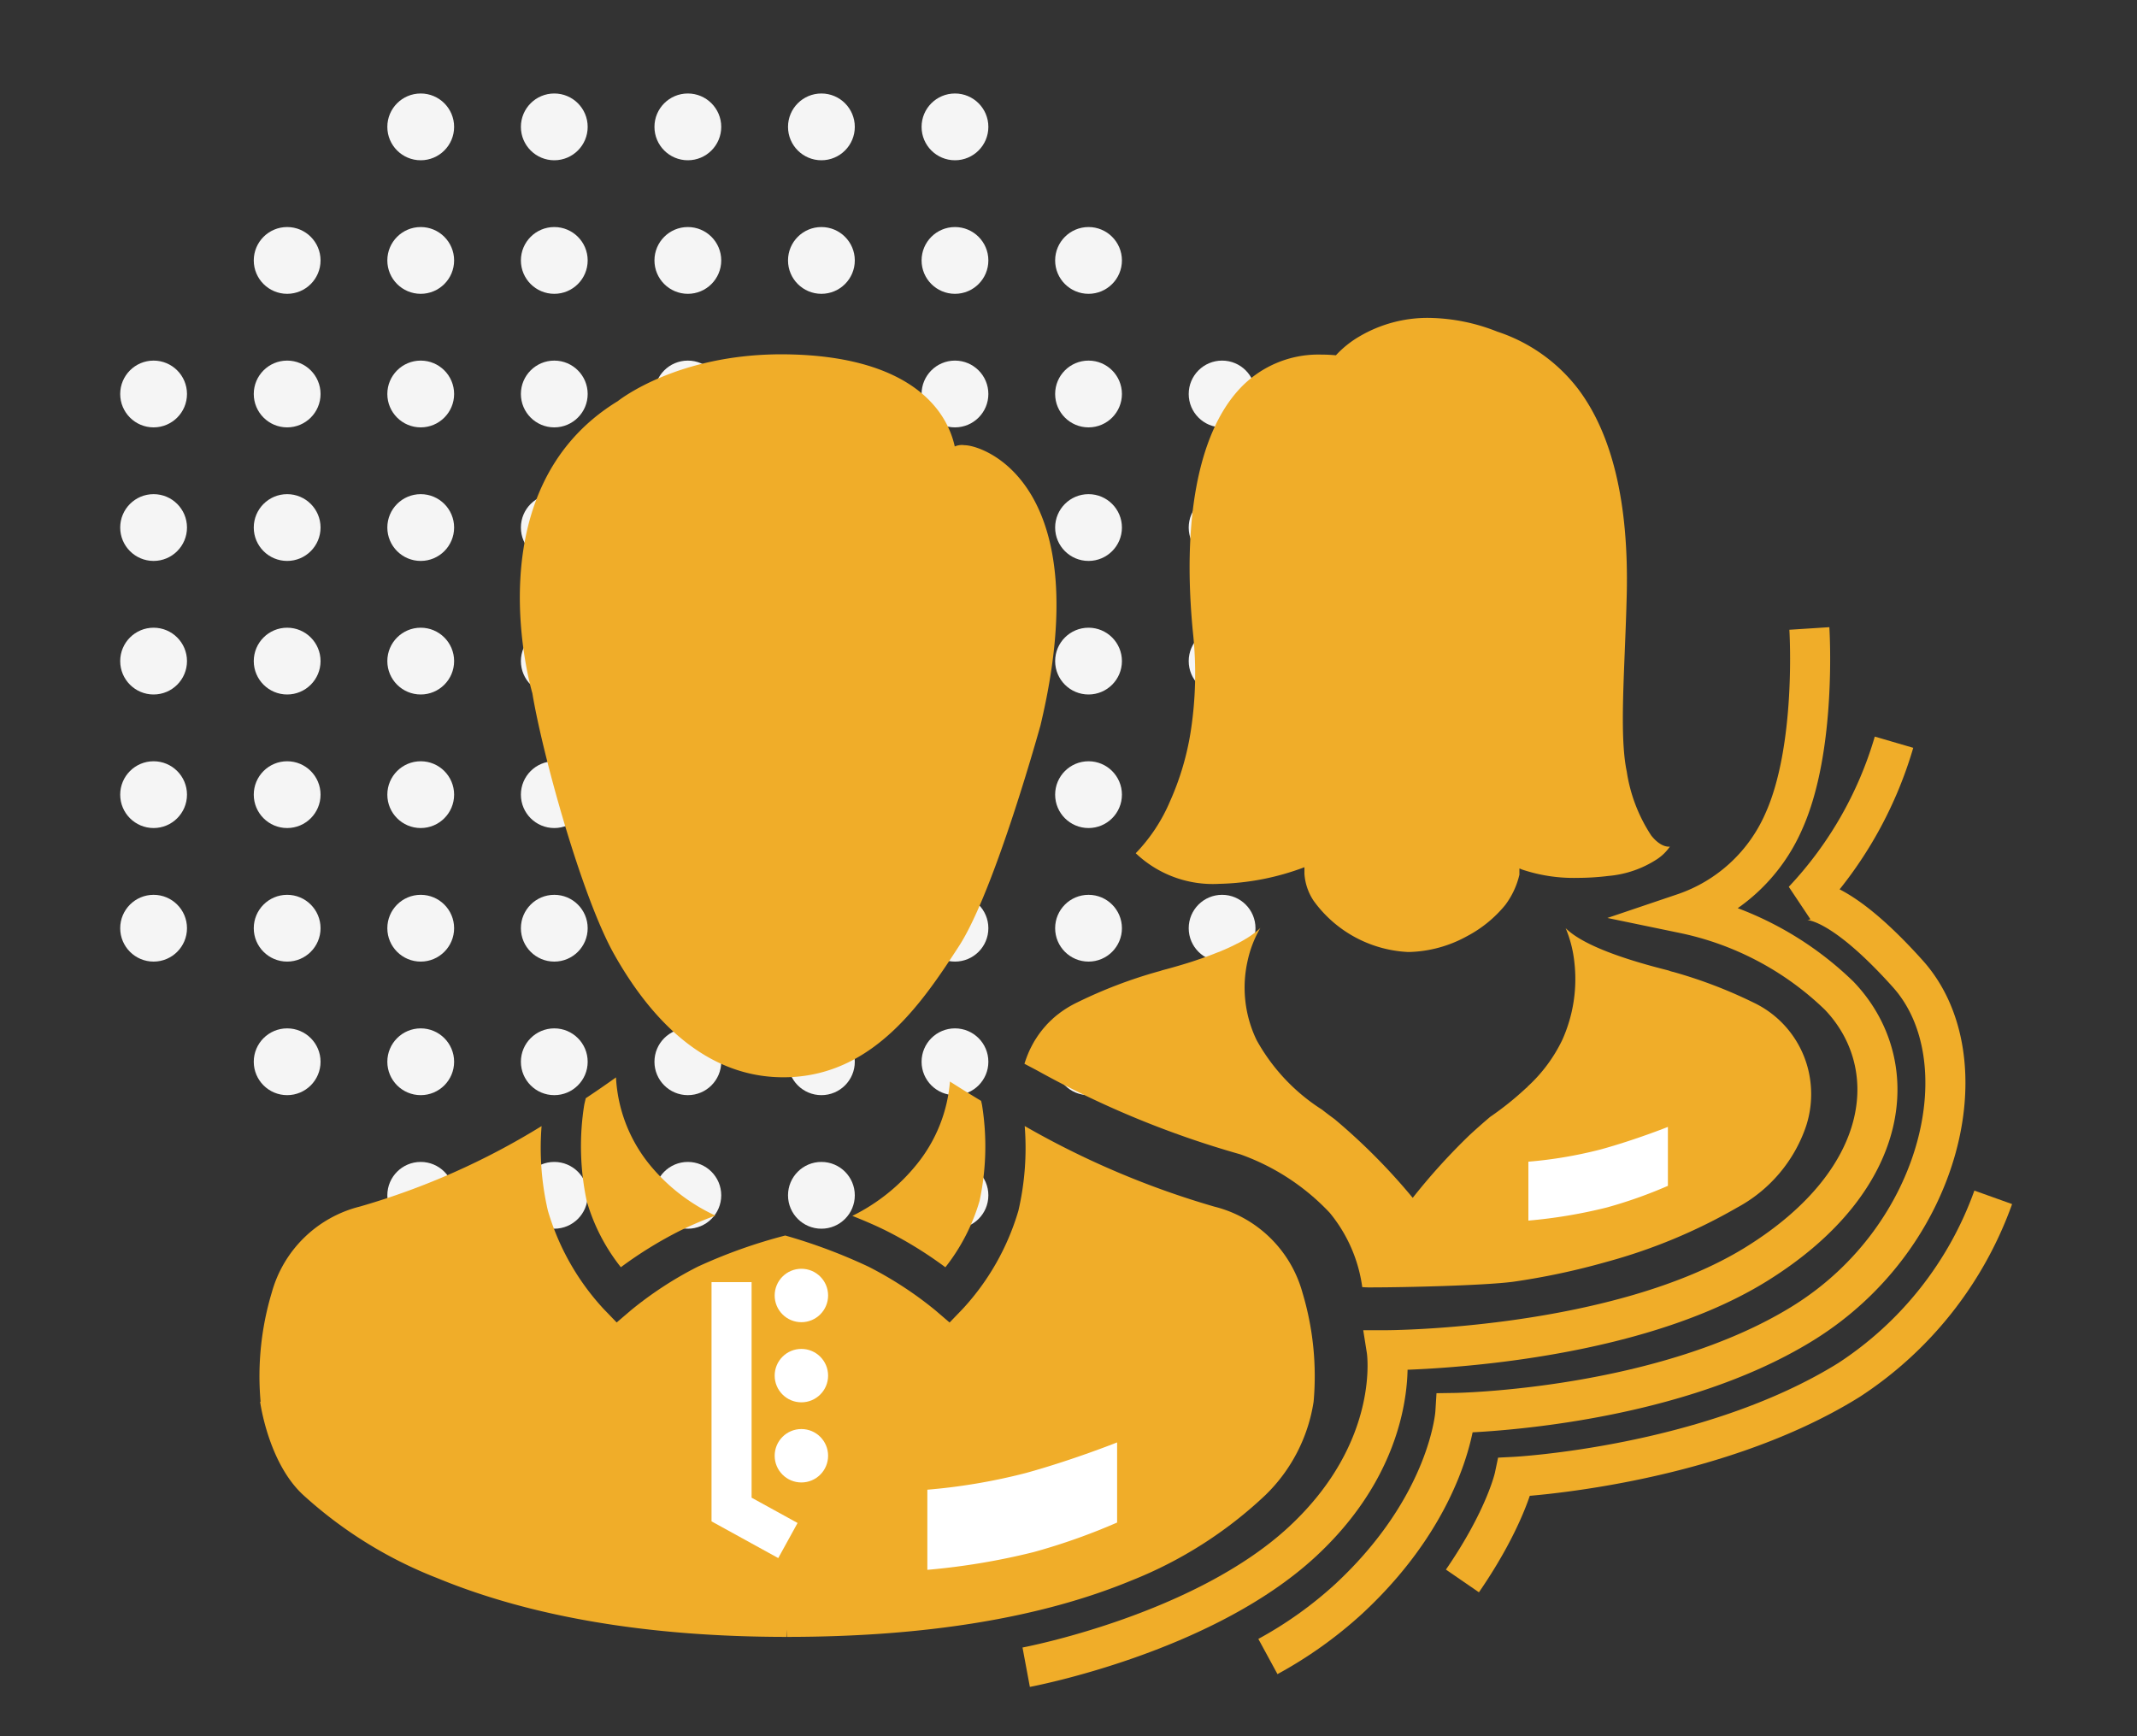 <svg xmlns="http://www.w3.org/2000/svg" width="160" height="130" viewBox="0 0 160 130">
  <rect x="0" y="0" width="160" height="130" fill="#333333" stroke="none"/>
  <g id="Icon_Team" transform="translate(-346 -1302)">
    <rect id="Rectangle_228" data-name="Rectangle 228" width="160" height="130" transform="translate(346 1302)" fill="none"/>
    <g id="Group_600" data-name="Group 600" transform="translate(0 10)">
      <circle id="Ellipse_3" data-name="Ellipse 3" cx="2.5" cy="2.5" r="2.5" transform="translate(355 1319)" fill="#f5f5f5"/>
      <circle id="Ellipse_3-2" data-name="Ellipse 3" cx="2.5" cy="2.5" r="2.5" transform="translate(365 1319)" fill="#f5f5f5"/>
      <circle id="Ellipse_368" data-name="Ellipse 368" cx="2.5" cy="2.5" r="2.5" transform="translate(365 1309)" fill="#f5f5f5"/>
      <circle id="Ellipse_3-3" data-name="Ellipse 3" cx="2.5" cy="2.5" r="2.5" transform="translate(375 1319)" fill="#f5f5f5"/>
      <circle id="Ellipse_367" data-name="Ellipse 367" cx="2.5" cy="2.5" r="2.5" transform="translate(375 1309)" fill="#f5f5f5"/>
      <circle id="Ellipse_376" data-name="Ellipse 376" cx="2.5" cy="2.5" r="2.5" transform="translate(375 1299)" fill="#f5f5f5"/>
      <circle id="Ellipse_3-4" data-name="Ellipse 3" cx="2.5" cy="2.5" r="2.5" transform="translate(385 1319)" fill="#f5f5f5"/>
      <circle id="Ellipse_364" data-name="Ellipse 364" cx="2.5" cy="2.5" r="2.5" transform="translate(385 1309)" fill="#f5f5f5"/>
      <circle id="Ellipse_373" data-name="Ellipse 373" cx="2.5" cy="2.5" r="2.5" transform="translate(385 1299)" fill="#f5f5f5"/>
      <circle id="Ellipse_3-5" data-name="Ellipse 3" cx="2.5" cy="2.5" r="2.5" transform="translate(395 1319)" fill="#f5f5f5"/>
      <circle id="Ellipse_365" data-name="Ellipse 365" cx="2.5" cy="2.5" r="2.5" transform="translate(395 1309)" fill="#f5f5f5"/>
      <circle id="Ellipse_374" data-name="Ellipse 374" cx="2.5" cy="2.5" r="2.5" transform="translate(395 1299)" fill="#f5f5f5"/>
      <circle id="Ellipse_3-6" data-name="Ellipse 3" cx="2.5" cy="2.5" r="2.5" transform="translate(405 1319)" fill="#f5f5f5"/>
      <circle id="Ellipse_366" data-name="Ellipse 366" cx="2.5" cy="2.5" r="2.5" transform="translate(405 1309)" fill="#f5f5f5"/>
      <circle id="Ellipse_375" data-name="Ellipse 375" cx="2.5" cy="2.5" r="2.5" transform="translate(405 1299)" fill="#f5f5f5"/>
      <circle id="Ellipse_3-7" data-name="Ellipse 3" cx="2.5" cy="2.5" r="2.5" transform="translate(415 1319)" fill="#f5f5f5"/>
      <circle id="Ellipse_363" data-name="Ellipse 363" cx="2.5" cy="2.5" r="2.5" transform="translate(415 1309)" fill="#f5f5f5"/>
      <circle id="Ellipse_372" data-name="Ellipse 372" cx="2.5" cy="2.5" r="2.5" transform="translate(415 1299)" fill="#f5f5f5"/>
      <circle id="Ellipse_3-8" data-name="Ellipse 3" cx="2.5" cy="2.5" r="2.5" transform="translate(425 1319)" fill="#f5f5f5"/>
      <circle id="Ellipse_362" data-name="Ellipse 362" cx="2.5" cy="2.5" r="2.5" transform="translate(425 1309)" fill="#f5f5f5"/>
      <circle id="Ellipse_3-9" data-name="Ellipse 3" cx="2.5" cy="2.5" r="2.5" transform="translate(435 1319)" fill="#f5f5f5"/>
      <circle id="Ellipse_3-10" data-name="Ellipse 3" cx="2.5" cy="2.5" r="2.5" transform="translate(355 1329)" fill="#f5f5f5"/>
      <circle id="Ellipse_3-11" data-name="Ellipse 3" cx="2.5" cy="2.5" r="2.5" transform="translate(365 1329)" fill="#f5f5f5"/>
      <circle id="Ellipse_3-12" data-name="Ellipse 3" cx="2.5" cy="2.5" r="2.5" transform="translate(375 1329)" fill="#f5f5f5"/>
      <circle id="Ellipse_3-13" data-name="Ellipse 3" cx="2.5" cy="2.5" r="2.5" transform="translate(385 1329)" fill="#f5f5f5"/>
      <circle id="Ellipse_3-14" data-name="Ellipse 3" cx="2.5" cy="2.5" r="2.5" transform="translate(395 1329)" fill="#f5f5f5"/>
      <circle id="Ellipse_3-15" data-name="Ellipse 3" cx="2.5" cy="2.5" r="2.5" transform="translate(405 1329)" fill="#f5f5f5"/>
      <circle id="Ellipse_3-16" data-name="Ellipse 3" cx="2.5" cy="2.5" r="2.5" transform="translate(415 1329)" fill="#f5f5f5"/>
      <circle id="Ellipse_3-17" data-name="Ellipse 3" cx="2.5" cy="2.5" r="2.5" transform="translate(425 1329)" fill="#f5f5f5"/>
      <circle id="Ellipse_3-18" data-name="Ellipse 3" cx="2.5" cy="2.5" r="2.5" transform="translate(435 1329)" fill="#f5f5f5"/>
      <circle id="Ellipse_3-19" data-name="Ellipse 3" cx="2.5" cy="2.5" r="2.5" transform="translate(355 1339)" fill="#f5f5f5"/>
      <circle id="Ellipse_3-20" data-name="Ellipse 3" cx="2.5" cy="2.5" r="2.5" transform="translate(365 1339)" fill="#f5f5f5"/>
      <circle id="Ellipse_3-21" data-name="Ellipse 3" cx="2.5" cy="2.5" r="2.5" transform="translate(375 1339)" fill="#f5f5f5"/>
      <circle id="Ellipse_3-22" data-name="Ellipse 3" cx="2.5" cy="2.5" r="2.5" transform="translate(385 1339)" fill="#f5f5f5"/>
      <circle id="Ellipse_3-23" data-name="Ellipse 3" cx="2.5" cy="2.5" r="2.5" transform="translate(395 1339)" fill="#f5f5f5"/>
      <circle id="Ellipse_3-24" data-name="Ellipse 3" cx="2.5" cy="2.5" r="2.5" transform="translate(405 1339)" fill="#f5f5f5"/>
      <circle id="Ellipse_3-25" data-name="Ellipse 3" cx="2.5" cy="2.5" r="2.5" transform="translate(415 1339)" fill="#f5f5f5"/>
      <circle id="Ellipse_3-26" data-name="Ellipse 3" cx="2.5" cy="2.5" r="2.5" transform="translate(425 1339)" fill="#f5f5f5"/>
      <circle id="Ellipse_3-27" data-name="Ellipse 3" cx="2.5" cy="2.5" r="2.5" transform="translate(435 1339)" fill="#f5f5f5"/>
      <circle id="Ellipse_3-28" data-name="Ellipse 3" cx="2.5" cy="2.5" r="2.5" transform="translate(355 1349)" fill="#f5f5f5"/>
      <circle id="Ellipse_3-29" data-name="Ellipse 3" cx="2.5" cy="2.5" r="2.5" transform="translate(365 1349)" fill="#f5f5f5"/>
      <circle id="Ellipse_3-30" data-name="Ellipse 3" cx="2.5" cy="2.5" r="2.5" transform="translate(375 1349)" fill="#f5f5f5"/>
      <circle id="Ellipse_3-31" data-name="Ellipse 3" cx="2.5" cy="2.5" r="2.5" transform="translate(385 1349)" fill="#f5f5f5"/>
      <circle id="Ellipse_3-32" data-name="Ellipse 3" cx="2.5" cy="2.5" r="2.5" transform="translate(395 1349)" fill="#f5f5f5"/>
      <circle id="Ellipse_3-33" data-name="Ellipse 3" cx="2.5" cy="2.5" r="2.5" transform="translate(405 1349)" fill="#f5f5f5"/>
      <circle id="Ellipse_3-34" data-name="Ellipse 3" cx="2.5" cy="2.5" r="2.5" transform="translate(415 1349)" fill="#f5f5f5"/>
      <circle id="Ellipse_3-35" data-name="Ellipse 3" cx="2.5" cy="2.5" r="2.5" transform="translate(425 1349)" fill="#f5f5f5"/>
      <circle id="Ellipse_3-36" data-name="Ellipse 3" cx="2.5" cy="2.5" r="2.5" transform="translate(435 1349)" fill="#f5f5f5"/>
      <circle id="Ellipse_3-37" data-name="Ellipse 3" cx="2.5" cy="2.5" r="2.5" transform="translate(355 1359)" fill="#f5f5f5"/>
      <circle id="Ellipse_3-38" data-name="Ellipse 3" cx="2.5" cy="2.5" r="2.5" transform="translate(365 1359)" fill="#f5f5f5"/>
      <circle id="Ellipse_3-39" data-name="Ellipse 3" cx="2.5" cy="2.5" r="2.5" transform="translate(375 1359)" fill="#f5f5f5"/>
      <circle id="Ellipse_3-40" data-name="Ellipse 3" cx="2.5" cy="2.5" r="2.5" transform="translate(385 1359)" fill="#f5f5f5"/>
      <circle id="Ellipse_3-41" data-name="Ellipse 3" cx="2.5" cy="2.5" r="2.5" transform="translate(395 1359)" fill="#f5f5f5"/>
      <circle id="Ellipse_3-42" data-name="Ellipse 3" cx="2.5" cy="2.5" r="2.5" transform="translate(405 1359)" fill="#f5f5f5"/>
      <circle id="Ellipse_3-43" data-name="Ellipse 3" cx="2.5" cy="2.5" r="2.5" transform="translate(415 1359)" fill="#f5f5f5"/>
      <circle id="Ellipse_3-44" data-name="Ellipse 3" cx="2.5" cy="2.5" r="2.5" transform="translate(425 1359)" fill="#f5f5f5"/>
      <circle id="Ellipse_3-45" data-name="Ellipse 3" cx="2.5" cy="2.5" r="2.5" transform="translate(435 1359)" fill="#f5f5f5"/>
      <circle id="Ellipse_3-46" data-name="Ellipse 3" cx="2.5" cy="2.5" r="2.5" transform="translate(365 1369)" fill="#f5f5f5"/>
      <circle id="Ellipse_3-47" data-name="Ellipse 3" cx="2.5" cy="2.5" r="2.5" transform="translate(375 1369)" fill="#f5f5f5"/>
      <circle id="Ellipse_3-48" data-name="Ellipse 3" cx="2.5" cy="2.5" r="2.5" transform="translate(385 1369)" fill="#f5f5f5"/>
      <circle id="Ellipse_3-49" data-name="Ellipse 3" cx="2.5" cy="2.5" r="2.5" transform="translate(395 1369)" fill="#f5f5f5"/>
      <circle id="Ellipse_3-50" data-name="Ellipse 3" cx="2.5" cy="2.5" r="2.5" transform="translate(405 1369)" fill="#f5f5f5"/>
      <circle id="Ellipse_3-51" data-name="Ellipse 3" cx="2.5" cy="2.5" r="2.5" transform="translate(415 1369)" fill="#f5f5f5"/>
      <circle id="Ellipse_3-52" data-name="Ellipse 3" cx="2.5" cy="2.5" r="2.5" transform="translate(425 1369)" fill="#f5f5f5"/>
      <circle id="Ellipse_3-53" data-name="Ellipse 3" cx="2.5" cy="2.5" r="2.5" transform="translate(375 1379)" fill="#f5f5f5"/>
      <circle id="Ellipse_3-54" data-name="Ellipse 3" cx="2.5" cy="2.5" r="2.5" transform="translate(385 1379)" fill="#f5f5f5"/>
      <circle id="Ellipse_3-55" data-name="Ellipse 3" cx="2.5" cy="2.5" r="2.5" transform="translate(395 1379)" fill="#f5f5f5"/>
      <circle id="Ellipse_3-56" data-name="Ellipse 3" cx="2.5" cy="2.5" r="2.5" transform="translate(405 1379)" fill="#f5f5f5"/>
      <circle id="Ellipse_3-57" data-name="Ellipse 3" cx="2.5" cy="2.5" r="2.5" transform="translate(415 1379)" fill="#f5f5f5"/>
    </g>
    <g id="Group_612" data-name="Group 612" transform="translate(268.001)">
      <path id="Subtraction_9" data-name="Subtraction 9" d="M-16061.543,48.2h0c-10.283,0-19.082-1.481-26.153-4.4a32.214,32.214,0,0,1-10.035-6.22c-2.616-2.4-3.228-6.945-3.233-6.991l.036.008a21.76,21.76,0,0,1,.838-8.184,9.145,9.145,0,0,1,6.6-6.436,54.559,54.559,0,0,0,13.6-6.024,20.775,20.775,0,0,0,.473,6.336,18.519,18.519,0,0,0,4.17,7.354l.979,1.014,1.074-.917a27.469,27.469,0,0,1,5-3.261,38.947,38.947,0,0,1,6.546-2.332,40.879,40.879,0,0,1,6.231,2.332,27.729,27.729,0,0,1,5,3.261l1.075.921.981-1.018a18.527,18.527,0,0,0,4.171-7.354,20.786,20.786,0,0,0,.472-6.339,64.544,64.544,0,0,0,14.192,6.032,9.141,9.141,0,0,1,6.6,6.427,21.716,21.716,0,0,1,.839,8.181,12.353,12.353,0,0,1-3.608,6.991,31.5,31.5,0,0,1-10.04,6.4c-6.768,2.8-15.439,4.219-25.774,4.219l-.045-.546.013.546Zm-12.41-27.677h0a14.381,14.381,0,0,1-2.561-4.974,19.748,19.748,0,0,1-.182-7.193s.036-.167.115-.49c.777-.516,1.538-1.04,2.262-1.559a11.28,11.28,0,0,0,2.5,6.51,13.926,13.926,0,0,0,4.946,3.839,27.382,27.382,0,0,0-2.659,1.135,30.266,30.266,0,0,0-4.424,2.731Zm24.294,0h0a30.133,30.133,0,0,0-4.424-2.731c-.714-.356-1.545-.72-2.541-1.115a14.336,14.336,0,0,0,4.824-3.859,11.287,11.287,0,0,0,2.485-6.2c.737.472,1.521.959,2.332,1.446.035.149.059.252.068.3a19.55,19.55,0,0,1-.182,7.189,14.683,14.683,0,0,1-2.562,4.974Z" transform="translate(16198.438 1376.363)" fill="#f0ad29"/>
      <path id="Subtraction_10" data-name="Subtraction 10" d="M-16074.857,72.594a7.807,7.807,0,0,1-.855-.021,11.117,11.117,0,0,0-2.439-5.569,17.042,17.042,0,0,0-6.7-4.375,71.2,71.2,0,0,1-15.2-6.275l-.036-.019-.017-.009-.013-.007-.048-.026-.836-.44a.03.03,0,0,1,0-.011h0l0-.006c.057-.175.117-.35.182-.521l.006-.012,0-.009a.234.234,0,0,0,.014-.031l.025-.062c.02-.05.041-.1.063-.152.008-.021.017-.041.026-.063l.018-.038c.024-.057.049-.113.077-.174l.022-.044,0,0c.014-.026.027-.052.039-.076l.019-.037.008-.015c.016-.032.032-.066.051-.1s.036-.072.059-.112l.022-.041.014-.024c.022-.036.04-.068.055-.1s.032-.052.048-.079l.011-.019c.015-.026.03-.053.047-.079l.017-.024,0,0,.006-.008a.468.468,0,0,0,.026-.041,7.031,7.031,0,0,1,.764-1,.161.161,0,0,0,.018-.02l0-.005.01-.011c.071-.079.145-.152.219-.226l.048-.048.018-.017c.062-.058.138-.13.213-.2l.03-.026.01-.009.021-.018c.066-.057.154-.132.25-.21l.014-.011.009-.006a.382.382,0,0,1,.034-.023c.082-.067.17-.133.278-.21l.013-.01,0,0,.011-.007a7.949,7.949,0,0,1,1.152-.671,35.221,35.221,0,0,1,6.026-2.3,2.23,2.23,0,0,0,.261-.077c.021-.009.13-.039.308-.088l.012,0c.361-.1,1.034-.283,1.818-.531.207-.066.43-.139.663-.222a.34.34,0,0,1,.068-.02c.049-.018.1-.036.149-.053l.027-.01.086-.03.049-.018.048-.018c.1-.032.177-.061.251-.089l.1-.036.1-.039.029-.011.133-.05c.024-.008.055-.021.081-.032l.094-.037c.084-.033.169-.066.254-.1l.008,0,.008,0,.067-.028c.082-.034.169-.071.252-.109.036-.012.074-.029.109-.044.079-.037.157-.07.23-.1.037-.019.08-.04.121-.057s.085-.04.131-.062l.06-.029.02-.009c.05-.022.083-.038.126-.061l.064-.032c.053-.026.1-.05.149-.077.024-.011.049-.023.071-.035l.007,0,.026-.013.091-.048.03-.016c.063-.033.125-.066.187-.1l.008-.005a.09.09,0,0,1,.021-.011l.033-.02.041-.024c.06-.034.126-.073.188-.114a1.044,1.044,0,0,0,.1-.056l.023-.015.163-.106.054-.037.016-.011.032-.021.06-.044.017-.012c.029-.02.058-.04.085-.061l.049-.036.049-.036.024-.019c.044-.034.088-.069.133-.106a.313.313,0,0,1,.031-.027l.007-.005a.393.393,0,0,0,.039-.032,2.655,2.655,0,0,0,.21-.194,8.37,8.37,0,0,0-.96,2.475,9.057,9.057,0,0,0,.673,5.926,14.457,14.457,0,0,0,4.9,5.21c.3.238.618.476.932.705a45.746,45.746,0,0,1,5.859,5.9s.006-.009.017-.023a46.8,46.8,0,0,1,4.25-4.689c.471-.434.983-.887,1.523-1.346a23.043,23.043,0,0,0,2.7-2.166l.092-.068,0-.023a11.48,11.48,0,0,0,2.61-3.5,11.09,11.09,0,0,0,.9-5.913,8.962,8.962,0,0,0-.642-2.464c1.081,1.072,3.566,2.111,7.389,3.087l.036.009c.207.053.332.085.351.1a2.187,2.187,0,0,0,.247.073l.011,0a35.186,35.186,0,0,1,6.029,2.3,7.546,7.546,0,0,1,4.279,6.081,7.7,7.7,0,0,1-.354,3.209,10.9,10.9,0,0,1-5.15,6.061,41.017,41.017,0,0,1-9.747,4.058,53.5,53.5,0,0,1-7.047,1.5C-16066.717,72.465-16072.735,72.594-16074.857,72.594Zm2.561-25.113a9.268,9.268,0,0,1-7.061-3.84,4.125,4.125,0,0,1-.684-2.013v-.492l-.006,0a19.2,19.2,0,0,1-6.376,1.242,8.374,8.374,0,0,1-6.249-2.292,12.764,12.764,0,0,0,2.573-3.9,20.6,20.6,0,0,0,1.528-5.119,28.364,28.364,0,0,0,.189-7.443c-.833-8.4.376-14.872,3.4-18.215a8.048,8.048,0,0,1,6.225-2.658c.348,0,.708.017,1.072.051a7.591,7.591,0,0,1,1.742-1.4,10.061,10.061,0,0,1,5.221-1.4,14.285,14.285,0,0,1,5.063,1.007l.074.028a12.557,12.557,0,0,1,6.03,4.28c2.577,3.412,3.8,8.585,3.646,15.374-.035,1.468-.093,2.882-.148,4.249v.011c-.151,3.744-.282,6.975.148,9.015a11.947,11.947,0,0,0,1.838,4.8c.6.748,1.107.829,1.3.829a.47.47,0,0,0,.088-.007h0l0,.006a3.485,3.485,0,0,1-.946.93,7.893,7.893,0,0,1-3.659,1.263,19,19,0,0,1-2.293.144,12.167,12.167,0,0,1-4.246-.651l-.039-.055s0,.009,0,.018l0,.02-.08-.034v.462a6.061,6.061,0,0,1-1.062,2.274,9.287,9.287,0,0,1-2.863,2.334,9.435,9.435,0,0,1-4.317,1.182Z" transform="translate(16255.705 1325.8)" fill="#f0ad29"/>
      <path id="Path_963" data-name="Path 963" d="M227.35,261.655c2.447,4.342,6.621,9.4,13.052,9.186s10.066-5.674,12.752-9.809,6.108-16.542,6.108-16.542c4.3-18.051-4.262-20.973-5.689-20.97a1.34,1.34,0,0,0-.73.094c-.761-3.4-4.17-6.735-12.44-6.895s-12.787,3.5-12.787,3.5c-10.949,6.678-6.4,21.869-6.4,21.869C221.953,246.579,224.9,257.313,227.35,261.655Z" transform="translate(-103.359 1111.815)" fill="#f0ad29"/>
      <path id="Path_1017" data-name="Path 1017" d="M.41,2.684A44.088,44.088,0,0,0,7.789,1.433c3.523-.971,6.829-2.29,6.829-2.29v6A46.585,46.585,0,0,1,8.374,7.354,51.173,51.173,0,0,1,.41,8.684Z" transform="translate(147.021 1410.858)" fill="#fff"/>
      <path id="Path_1023" data-name="Path 1023" d="M.41,1.746A32.412,32.412,0,0,0,5.835.826C8.425.113,10.856-.858,10.856-.858V3.554A34.248,34.248,0,0,1,6.265,5.179,37.621,37.621,0,0,1,.41,6.157Z" transform="translate(192.021 1387.236)" fill="#fff"/>
      <circle id="Ellipse_379" data-name="Ellipse 379" cx="2" cy="2" r="2" transform="translate(136 1397)" fill="#fff"/>
      <circle id="Ellipse_380" data-name="Ellipse 380" cx="2" cy="2" r="2" transform="translate(136 1403)" fill="#fff"/>
      <circle id="Ellipse_381" data-name="Ellipse 381" cx="2" cy="2" r="2" transform="translate(136 1409)" fill="#fff"/>
      <path id="Path_1020" data-name="Path 1020" d="M16234.7,1397v17.026l4.219,2.322" transform="translate(-16101.928 1)" fill="none" stroke="#fff" stroke-width="3"/>
    </g>
    <path id="Path_1024" data-name="Path 1024" d="M16522.832,1426.833s13.186-2.46,20.676-9.4,6.316-14.333,6.316-14.333,17.338-.023,27.691-6.457,10.941-15.119,6.191-20.086a23.6,23.6,0,0,0-11.646-6.172,12.559,12.559,0,0,0,7.479-6.851c2.508-5.529,1.93-14.477,1.93-14.477" transform="translate(-16100)" fill="none" stroke="#f0ad29" stroke-width="3"/>
    <path id="Path_1025" data-name="Path 1025" d="M16535.93,1422.893a30.67,30.67,0,0,0,6.027-4.294c7.574-7.014,8.006-13.943,8.006-13.943s15.588-.232,26.057-6.737,13.479-19.837,7.822-26.143-7.822-5.487-7.822-5.487a29.255,29.255,0,0,0,6.787-11.856" transform="translate(-16095 3.14)" fill="none" stroke="#f0ad29" stroke-width="3"/>
    <path id="Path_1026" data-name="Path 1026" d="M16545.494,1413.234c3.256-4.734,3.9-7.793,3.9-7.793s14.561-.742,25.029-7.247a27.3,27.3,0,0,0,10.813-13.683" transform="translate(-16090 7.14)" fill="none" stroke="#f0ad29" stroke-width="3"/>
  </g>
</svg>
